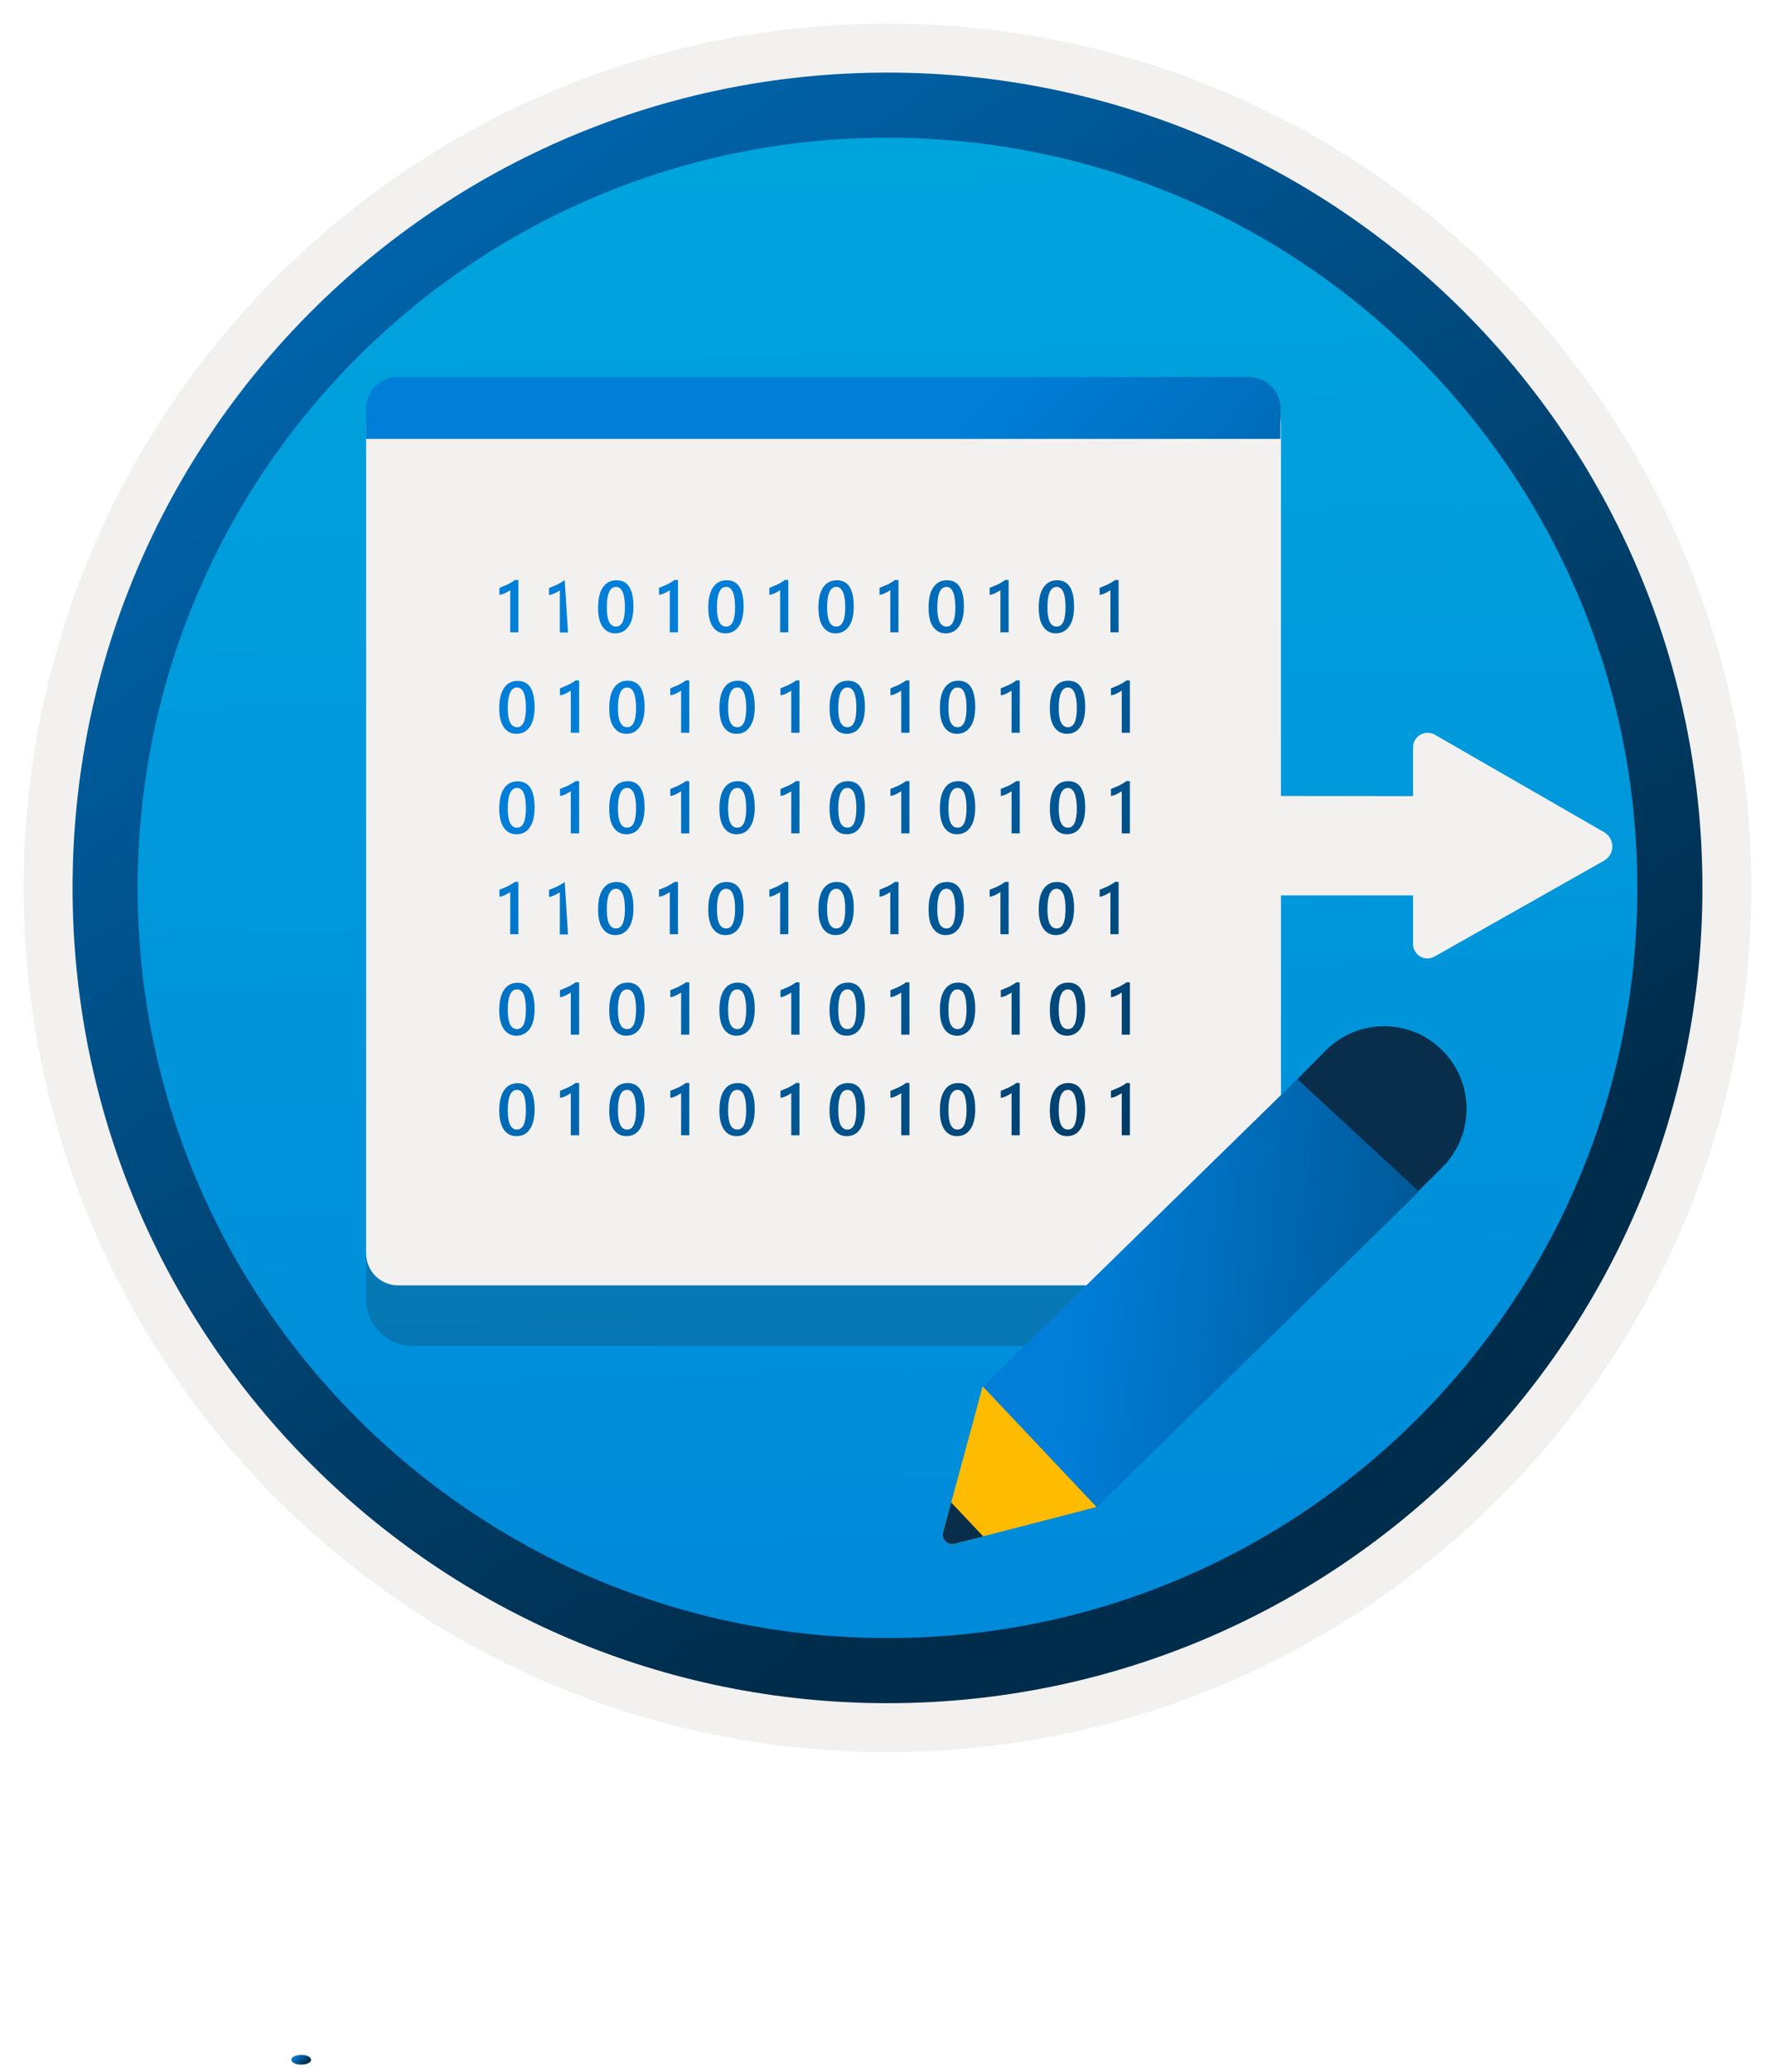 <svg width="204" height="238" viewBox="0 0 204 238" fill="none" xmlns="http://www.w3.org/2000/svg">
<path d="M102 195.62C50.3 195.62 8.38 153.72 8.38 102C8.38 50.28 50.3 8.38 102 8.38C153.7 8.38 195.62 50.3 195.62 102C195.62 153.7 153.7 195.62 102 195.62Z" fill="url(#paint0_linear)"/>
<path fill-rule="evenodd" clip-rule="evenodd" d="M193.8 102C193.8 152.7 152.7 193.8 102 193.8C51.3 193.8 10.2 152.7 10.2 102C10.2 51.3 51.3 10.2 102 10.2C152.7 10.2 193.8 51.3 193.8 102ZM102 2.72C156.84 2.72 201.28 47.16 201.28 102C201.28 156.84 156.82 201.28 102 201.28C47.16 201.28 2.72 156.82 2.72 102C2.72 47.16 47.16 2.72 102 2.72Z" fill="#F2F1F0"/>
<path fill-rule="evenodd" clip-rule="evenodd" d="M188.18 102C188.18 149.6 149.6 188.18 102 188.18C54.4 188.18 15.82 149.6 15.82 102C15.82 54.4 54.4 15.82 102 15.82C149.6 15.82 188.18 54.4 188.18 102ZM102 8.34C153.72 8.34 195.66 50.28 195.66 102C195.66 153.72 153.72 195.66 102 195.66C50.28 195.66 8.34 153.72 8.34 102C8.34 50.28 50.26 8.34 102 8.34Z" fill="url(#paint1_linear)"/>
<path d="M184.36 95.6L164.9 84.4C163.8 83.781 162.4 84.561 162.4 85.841V91.46L114.96 91.4V102.741C115.58 102.781 115.28 102.781 114.96 102.821V102.861H162.4V108.441C162.4 109.721 163.78 110.521 164.88 109.881L184.34 98.88C185.62 98.16 185.62 96.361 184.36 95.6Z" fill="#F2F1F0"/>
<path opacity="0.2" d="M75.64 154.62H141.82C144.78 154.62 147.18 152.22 147.18 149.26V52.08H42.08V149.24C42.08 152.2 44.48 154.6 47.44 154.6H58.9H75.64V154.62Z" fill="#1F1D21"/>
<path d="M75.64 147.66H143.56C145.58 147.66 147.22 146.02 147.22 144V48.76C147.2 46.74 145.56 45.1 143.56 45.1H45.74C43.72 45.1 42.08 46.74 42.08 48.76V144C42.08 146.02 43.72 147.66 45.74 147.66H58.9H75.64Z" fill="#F2F1F0"/>
<path d="M147.18 46.96C147.18 44.94 145.54 43.3 143.52 43.3H45.72C43.7 43.3 42.06 44.94 42.06 46.96V50.42H147.16V46.96H147.18Z" fill="url(#paint2_linear)"/>
<path d="M34.62 237.181C35.25 237.181 35.76 236.93 35.76 236.621C35.76 236.311 35.25 236.061 34.62 236.061C33.99 236.061 33.48 236.311 33.48 236.621C33.48 236.93 33.99 237.181 34.62 237.181Z" fill="url(#paint3_linear)"/>
<path d="M59.58 66.64V72.64H58.64V67.8C58.46 67.92 58.28 68.02 58.08 68.12C57.9 68.22 57.66 68.3 57.4 68.34V67.52C57.58 67.48 57.72 67.4 57.86 67.34C58 67.28 58.14 67.22 58.3 67.16C58.46 67.08 58.58 67 58.74 66.92C58.9 66.82 59.04 66.74 59.2 66.62L59.58 66.64ZM65.28 72.66H64.34V67.82C64.16 67.94 63.98 68.04 63.78 68.14C63.58 68.24 63.36 68.32 63.1 68.36V67.54C63.28 67.5 63.42 67.42 63.56 67.36C63.7 67.3 63.84 67.24 64 67.18C64.16 67.1 64.28 67.02 64.44 66.94C64.6 66.84 64.74 66.76 64.9 66.64L65.28 72.66ZM70.7 72.76C70.08 72.76 69.62 72.5 69.26 72C68.9 71.5 68.74 70.78 68.74 69.82C68.74 68.78 68.92 68 69.3 67.46C69.68 66.92 70.18 66.66 70.86 66.66C72.16 66.66 72.8 67.66 72.8 69.68C72.8 70.66 72.62 71.42 72.24 71.96C71.86 72.48 71.36 72.76 70.7 72.76ZM70.8 67.42C70.1 67.42 69.74 68.2 69.74 69.78C69.74 71.24 70.08 71.98 70.8 71.98C71.5 71.98 71.82 71.22 71.82 69.74C71.82 68.22 71.46 67.42 70.8 67.42ZM77.92 66.64V72.64H76.98V67.8C76.8 67.92 76.62 68.02 76.42 68.12C76.24 68.22 76 68.3 75.74 68.34V67.52C75.92 67.48 76.06 67.4 76.2 67.34C76.34 67.28 76.48 67.22 76.64 67.16C76.8 67.08 76.92 67 77.08 66.92C77.24 66.82 77.38 66.74 77.54 66.62L77.92 66.64ZM83.36 72.76C82.74 72.76 82.28 72.5 81.92 72C81.58 71.5 81.4 70.78 81.4 69.82C81.4 68.78 81.58 68 81.96 67.46C82.34 66.92 82.84 66.66 83.52 66.66C84.82 66.66 85.46 67.66 85.46 69.68C85.46 70.66 85.28 71.42 84.9 71.96C84.54 72.48 84.02 72.76 83.36 72.76ZM83.46 67.42C82.76 67.42 82.4 68.2 82.4 69.78C82.4 71.24 82.74 71.98 83.46 71.98C84.16 71.98 84.48 71.22 84.48 69.74C84.48 68.22 84.14 67.42 83.46 67.42ZM90.6 66.64V72.64H89.66V67.8C89.48 67.92 89.3 68.02 89.1 68.12C88.92 68.22 88.68 68.3 88.42 68.34V67.52C88.6 67.48 88.74 67.4 88.88 67.34C89.02 67.28 89.16 67.22 89.32 67.16C89.48 67.08 89.6 67 89.76 66.92C89.92 66.82 90.06 66.74 90.22 66.62L90.6 66.64ZM96.02 72.76C95.4 72.76 94.94 72.5 94.58 72C94.24 71.5 94.06 70.78 94.06 69.82C94.06 68.78 94.24 68 94.62 67.46C95 66.92 95.5 66.66 96.18 66.66C97.48 66.66 98.12 67.66 98.12 69.68C98.12 70.66 97.94 71.42 97.56 71.96C97.2 72.48 96.68 72.76 96.02 72.76ZM96.12 67.42C95.42 67.42 95.06 68.2 95.06 69.78C95.06 71.24 95.4 71.98 96.12 71.98C96.82 71.98 97.14 71.22 97.14 69.74C97.14 68.22 96.78 67.42 96.12 67.42ZM103.26 66.64V72.64H102.32V67.8C102.14 67.92 101.96 68.02 101.76 68.12C101.58 68.22 101.34 68.3 101.08 68.34V67.52C101.26 67.48 101.4 67.4 101.54 67.34C101.68 67.28 101.82 67.22 101.98 67.16C102.14 67.08 102.26 67 102.42 66.92C102.58 66.82 102.72 66.74 102.88 66.62L103.26 66.64ZM108.68 72.76C108.06 72.76 107.6 72.5 107.24 72C106.88 71.5 106.72 70.78 106.72 69.82C106.72 68.78 106.9 68 107.28 67.46C107.64 66.92 108.16 66.66 108.84 66.66C110.14 66.66 110.78 67.66 110.78 69.68C110.78 70.66 110.6 71.42 110.22 71.96C109.84 72.48 109.34 72.76 108.68 72.76ZM108.78 67.42C108.08 67.42 107.72 68.2 107.72 69.78C107.72 71.24 108.06 71.98 108.78 71.98C109.48 71.98 109.8 71.22 109.8 69.74C109.78 68.22 109.46 67.42 108.78 67.42ZM115.92 66.64V72.64H114.98V67.8C114.8 67.92 114.62 68.02 114.42 68.12C114.24 68.22 114 68.3 113.74 68.34V67.52C113.92 67.48 114.06 67.4 114.2 67.34C114.36 67.28 114.48 67.22 114.64 67.16C114.8 67.08 114.92 67 115.08 66.92C115.24 66.82 115.38 66.74 115.54 66.62L115.92 66.64ZM121.34 72.76C120.72 72.76 120.26 72.5 119.9 72C119.56 71.5 119.38 70.78 119.38 69.82C119.38 68.78 119.56 68 119.94 67.46C120.32 66.92 120.82 66.66 121.5 66.66C122.8 66.66 123.44 67.66 123.44 69.68C123.44 70.66 123.26 71.42 122.88 71.96C122.52 72.48 122 72.76 121.34 72.76ZM121.44 67.42C120.74 67.42 120.38 68.2 120.38 69.78C120.38 71.24 120.72 71.98 121.44 71.98C122.14 71.98 122.46 71.22 122.46 69.74C122.46 68.22 122.12 67.42 121.44 67.42ZM128.56 66.64V72.64H127.62V67.8C127.44 67.92 127.26 68.02 127.06 68.12C126.88 68.22 126.64 68.3 126.38 68.34V67.52C126.56 67.48 126.7 67.4 126.84 67.34C127 67.28 127.12 67.22 127.28 67.16C127.44 67.08 127.56 67 127.72 66.92C127.88 66.82 128.02 66.74 128.18 66.62L128.56 66.64ZM59.34 84.3C58.72 84.3 58.26 84.04 57.9 83.54C57.56 83.06 57.38 82.32 57.38 81.38C57.38 80.34 57.56 79.56 57.94 79.02C58.3 78.48 58.82 78.22 59.5 78.22C60.8 78.22 61.44 79.22 61.44 81.24C61.44 82.22 61.26 82.98 60.88 83.52C60.5 84.04 59.98 84.3 59.34 84.3ZM59.42 78.98C58.72 78.98 58.36 79.76 58.36 81.34C58.36 82.8 58.7 83.54 59.42 83.54C60.12 83.54 60.44 82.78 60.44 81.3C60.44 79.74 60.1 78.98 59.42 78.98ZM66.56 78.18V84.18H65.6V79.34C65.42 79.46 65.24 79.56 65.04 79.66C64.86 79.76 64.62 79.84 64.36 79.88V79.06C64.54 79.02 64.68 78.94 64.82 78.88C64.98 78.82 65.1 78.76 65.26 78.7C65.42 78.62 65.54 78.54 65.7 78.46C65.86 78.38 66 78.28 66.16 78.16L66.56 78.18ZM71.98 84.3C71.36 84.3 70.9 84.04 70.54 83.54C70.18 83.04 70.02 82.32 70.02 81.36C70.02 80.32 70.2 79.54 70.58 79C70.96 78.46 71.46 78.2 72.14 78.2C73.44 78.2 74.08 79.2 74.08 81.22C74.08 82.2 73.9 82.96 73.52 83.5C73.16 84.04 72.64 84.3 71.98 84.3ZM72.08 78.98C71.38 78.98 71.02 79.76 71.02 81.34C71.02 82.8 71.36 83.54 72.08 83.54C72.78 83.54 73.1 82.78 73.1 81.3C73.1 79.74 72.74 78.98 72.08 78.98ZM79.22 78.18V84.18H78.28V79.34C78.1 79.46 77.92 79.56 77.72 79.66C77.54 79.76 77.3 79.84 77.04 79.88V79.06C77.22 79.02 77.36 78.94 77.5 78.88C77.66 78.82 77.78 78.76 77.94 78.7C78.1 78.62 78.22 78.54 78.38 78.46C78.54 78.36 78.68 78.28 78.84 78.16L79.22 78.18ZM84.64 84.3C84.02 84.3 83.56 84.04 83.2 83.54C82.86 83.04 82.68 82.32 82.68 81.36C82.68 80.32 82.86 79.54 83.24 79C83.6 78.46 84.12 78.2 84.8 78.2C86.1 78.2 86.74 79.2 86.74 81.22C86.74 82.2 86.56 82.96 86.18 83.5C85.8 84.04 85.3 84.3 84.64 84.3ZM84.74 78.98C84.04 78.98 83.68 79.76 83.68 81.34C83.68 82.8 84.02 83.54 84.74 83.54C85.44 83.54 85.76 82.78 85.76 81.3C85.74 79.74 85.42 78.98 84.74 78.98ZM91.88 78.18V84.18H90.94V79.34C90.76 79.46 90.58 79.56 90.38 79.66C90.2 79.76 89.96 79.84 89.7 79.88V79.06C89.88 79.02 90.02 78.94 90.16 78.88C90.32 78.82 90.44 78.76 90.6 78.7C90.76 78.62 90.88 78.54 91.04 78.46C91.2 78.36 91.34 78.28 91.5 78.16L91.88 78.18ZM97.3 84.3C96.68 84.3 96.22 84.04 95.86 83.54C95.52 83.04 95.34 82.32 95.34 81.36C95.34 80.32 95.52 79.54 95.9 79C96.26 78.46 96.78 78.2 97.46 78.2C98.76 78.2 99.4 79.2 99.4 81.22C99.4 82.2 99.22 82.96 98.84 83.5C98.48 84.04 97.96 84.3 97.3 84.3ZM97.4 78.98C96.7 78.98 96.34 79.76 96.34 81.34C96.34 82.8 96.68 83.54 97.4 83.54C98.1 83.54 98.42 82.78 98.42 81.3C98.42 79.74 98.08 78.98 97.4 78.98ZM104.52 78.18V84.18H103.58V79.34C103.4 79.46 103.22 79.56 103.02 79.66C102.84 79.76 102.6 79.84 102.34 79.88V79.06C102.52 79.02 102.66 78.94 102.8 78.88C102.96 78.82 103.08 78.76 103.24 78.7C103.4 78.62 103.52 78.54 103.68 78.46C103.84 78.36 103.98 78.28 104.14 78.16L104.52 78.18ZM109.98 84.3C109.36 84.3 108.9 84.04 108.54 83.54C108.2 83.04 108.02 82.32 108.02 81.36C108.02 80.32 108.2 79.54 108.58 79C108.96 78.46 109.46 78.2 110.14 78.2C111.44 78.2 112.08 79.2 112.08 81.22C112.08 82.2 111.9 82.96 111.52 83.5C111.14 84.04 110.62 84.3 109.98 84.3ZM110.06 78.98C109.36 78.98 109 79.76 109 81.34C109 82.8 109.34 83.54 110.06 83.54C110.76 83.54 111.08 82.78 111.08 81.3C111.08 79.74 110.74 78.98 110.06 78.98ZM117.2 78.18V84.18H116.26V79.34C116.08 79.46 115.9 79.56 115.7 79.66C115.52 79.76 115.28 79.84 115.02 79.88V79.06C115.2 79.02 115.34 78.94 115.48 78.88C115.64 78.82 115.76 78.76 115.92 78.7C116.08 78.62 116.2 78.54 116.36 78.46C116.52 78.36 116.66 78.28 116.82 78.16L117.2 78.18ZM122.62 84.3C122 84.3 121.54 84.04 121.18 83.54C120.82 83.04 120.66 82.32 120.66 81.36C120.66 80.32 120.84 79.54 121.22 79C121.58 78.46 122.1 78.2 122.78 78.2C124.08 78.2 124.72 79.2 124.72 81.22C124.72 82.2 124.54 82.96 124.16 83.5C123.8 84.04 123.28 84.3 122.62 84.3ZM122.74 78.98C122.04 78.98 121.68 79.76 121.68 81.34C121.68 82.8 122.02 83.54 122.74 83.54C123.44 83.54 123.76 82.78 123.76 81.3C123.74 79.74 123.38 78.98 122.74 78.98ZM129.86 78.18V84.18H128.92V79.34C128.74 79.46 128.56 79.56 128.36 79.66C128.18 79.76 127.94 79.84 127.68 79.88V79.06C127.86 79.02 128 78.94 128.14 78.88C128.3 78.82 128.42 78.76 128.58 78.7C128.74 78.62 128.86 78.54 129.02 78.46C129.18 78.36 129.32 78.28 129.48 78.16L129.86 78.18ZM59.34 95.84C58.72 95.84 58.26 95.58 57.9 95.08C57.56 94.58 57.38 93.86 57.38 92.92C57.38 91.88 57.56 91.1 57.94 90.56C58.3 90.02 58.82 89.76 59.5 89.76C60.8 89.76 61.44 90.76 61.44 92.78C61.44 93.76 61.26 94.52 60.88 95.06C60.52 95.6 59.98 95.84 59.34 95.84ZM59.42 90.52C58.72 90.52 58.36 91.3 58.36 92.88C58.36 94.34 58.7 95.08 59.42 95.08C60.12 95.08 60.44 94.32 60.44 92.84C60.44 91.3 60.1 90.52 59.42 90.52ZM66.56 89.74V95.74H65.6V90.9C65.42 91.02 65.24 91.12 65.04 91.22C64.86 91.32 64.62 91.4 64.36 91.44V90.62C64.54 90.58 64.68 90.5 64.82 90.44C64.98 90.38 65.1 90.32 65.26 90.26C65.42 90.18 65.54 90.1 65.7 90.02C65.86 89.94 66 89.84 66.16 89.72L66.56 89.74ZM71.98 95.84C71.36 95.84 70.9 95.58 70.54 95.08C70.18 94.58 70.02 93.86 70.02 92.9C70.02 91.86 70.2 91.08 70.58 90.54C70.94 90 71.46 89.74 72.14 89.74C73.44 89.74 74.08 90.74 74.08 92.76C74.08 93.74 73.9 94.5 73.52 95.04C73.16 95.58 72.64 95.84 71.98 95.84ZM72.08 90.52C71.38 90.52 71.02 91.3 71.02 92.88C71.02 94.34 71.36 95.08 72.08 95.08C72.78 95.08 73.1 94.32 73.1 92.84C73.1 91.3 72.74 90.52 72.08 90.52ZM79.22 89.74V95.74H78.28V90.9C78.1 91.02 77.92 91.12 77.72 91.22C77.54 91.32 77.3 91.4 77.04 91.44V90.62C77.22 90.58 77.36 90.5 77.5 90.44C77.66 90.38 77.78 90.32 77.94 90.26C78.1 90.18 78.22 90.1 78.38 90.02C78.54 89.92 78.68 89.84 78.84 89.72L79.22 89.74ZM84.64 95.84C84.02 95.84 83.56 95.58 83.2 95.08C82.86 94.58 82.68 93.86 82.68 92.9C82.68 91.86 82.86 91.08 83.24 90.54C83.6 90 84.12 89.74 84.8 89.74C86.1 89.74 86.74 90.74 86.74 92.76C86.74 93.74 86.56 94.5 86.18 95.04C85.82 95.58 85.3 95.84 84.64 95.84ZM84.74 90.52C84.04 90.52 83.68 91.3 83.68 92.88C83.68 94.34 84.02 95.08 84.74 95.08C85.44 95.08 85.76 94.32 85.76 92.84C85.74 91.3 85.42 90.52 84.74 90.52ZM91.88 89.74V95.74H90.94V90.9C90.76 91.02 90.58 91.12 90.38 91.22C90.2 91.32 89.96 91.4 89.7 91.44V90.62C89.88 90.58 90.02 90.5 90.16 90.44C90.32 90.38 90.44 90.32 90.6 90.26C90.76 90.18 90.88 90.1 91.04 90.02C91.2 89.92 91.34 89.84 91.5 89.72L91.88 89.74ZM97.3 95.84C96.68 95.84 96.22 95.58 95.86 95.08C95.52 94.58 95.34 93.86 95.34 92.9C95.34 91.86 95.52 91.08 95.9 90.54C96.26 90 96.78 89.74 97.46 89.74C98.76 89.74 99.4 90.74 99.4 92.76C99.4 93.74 99.22 94.5 98.84 95.04C98.48 95.58 97.96 95.84 97.3 95.84ZM97.4 90.52C96.7 90.52 96.34 91.3 96.34 92.88C96.34 94.34 96.68 95.08 97.4 95.08C98.1 95.08 98.42 94.32 98.42 92.84C98.42 91.3 98.08 90.52 97.4 90.52ZM104.52 89.74V95.74H103.58V90.9C103.4 91.02 103.22 91.12 103.02 91.22C102.84 91.32 102.6 91.4 102.34 91.44V90.62C102.52 90.58 102.66 90.5 102.8 90.44C102.96 90.38 103.08 90.32 103.24 90.26C103.4 90.18 103.52 90.1 103.68 90.02C103.84 89.92 103.98 89.84 104.14 89.72L104.52 89.74ZM109.98 95.84C109.36 95.84 108.9 95.58 108.54 95.08C108.2 94.58 108.02 93.86 108.02 92.9C108.02 91.86 108.2 91.08 108.58 90.54C108.94 90 109.46 89.74 110.14 89.74C111.44 89.74 112.08 90.74 112.08 92.76C112.08 93.74 111.9 94.5 111.52 95.04C111.14 95.58 110.62 95.84 109.98 95.84ZM110.06 90.52C109.36 90.52 109 91.3 109 92.88C109 94.34 109.34 95.08 110.06 95.08C110.76 95.08 111.08 94.32 111.08 92.84C111.08 91.3 110.74 90.52 110.06 90.52ZM117.2 89.74V95.74H116.26V90.9C116.08 91.02 115.9 91.12 115.7 91.22C115.52 91.32 115.28 91.4 115.02 91.44V90.62C115.2 90.58 115.34 90.5 115.48 90.44C115.64 90.38 115.76 90.32 115.92 90.26C116.08 90.18 116.2 90.1 116.36 90.02C116.52 89.92 116.66 89.84 116.82 89.72L117.2 89.74ZM122.62 95.84C122 95.84 121.54 95.58 121.18 95.08C120.82 94.58 120.66 93.86 120.66 92.9C120.66 91.86 120.84 91.08 121.22 90.54C121.58 90 122.1 89.74 122.78 89.74C124.08 89.74 124.72 90.74 124.72 92.76C124.72 93.74 124.54 94.5 124.16 95.04C123.8 95.58 123.28 95.84 122.62 95.84ZM122.74 90.52C122.04 90.52 121.68 91.3 121.68 92.88C121.68 94.34 122.02 95.08 122.74 95.08C123.44 95.08 123.76 94.32 123.76 92.84C123.74 91.3 123.38 90.52 122.74 90.52ZM129.86 89.74V95.74H128.92V90.9C128.74 91.02 128.56 91.12 128.36 91.22C128.18 91.32 127.94 91.4 127.68 91.44V90.62C127.86 90.58 128 90.5 128.14 90.44C128.3 90.38 128.42 90.32 128.58 90.26C128.74 90.18 128.86 90.1 129.02 90.02C129.18 89.92 129.32 89.84 129.48 89.72L129.86 89.74Z" fill="url(#paint4_linear)"/>
<path d="M59.58 101.32V107.32H58.64V102.48C58.46 102.6 58.28 102.7 58.08 102.8C57.9 102.9 57.66 102.98 57.4 103.02V102.2C57.58 102.16 57.72 102.08 57.86 102.02C58 101.96 58.14 101.9 58.3 101.84C58.46 101.76 58.58 101.68 58.74 101.6C58.9 101.5 59.04 101.42 59.2 101.3L59.58 101.32ZM65.28 107.34H64.34V102.5C64.16 102.62 63.98 102.72 63.78 102.82C63.58 102.92 63.36 103 63.1 103.04V102.22C63.28 102.18 63.42 102.1 63.56 102.04C63.7 101.98 63.84 101.92 64 101.86C64.16 101.78 64.28 101.7 64.44 101.62C64.6 101.52 64.74 101.44 64.9 101.32L65.28 107.34ZM70.7 107.42C70.08 107.42 69.62 107.16 69.26 106.66C68.9 106.16 68.74 105.44 68.74 104.48C68.74 103.44 68.92 102.66 69.3 102.12C69.68 101.58 70.18 101.32 70.86 101.32C72.16 101.32 72.8 102.32 72.8 104.34C72.8 105.32 72.62 106.08 72.24 106.62C71.86 107.16 71.36 107.42 70.7 107.42ZM70.8 102.1C70.1 102.1 69.74 102.88 69.74 104.46C69.74 105.92 70.08 106.66 70.8 106.66C71.5 106.66 71.82 105.9 71.82 104.42C71.82 102.88 71.46 102.1 70.8 102.1ZM77.92 101.32V107.32H76.98V102.48C76.8 102.6 76.62 102.7 76.42 102.8C76.24 102.9 76 102.98 75.74 103.02V102.2C75.92 102.16 76.06 102.08 76.2 102.02C76.34 101.96 76.48 101.9 76.64 101.84C76.8 101.76 76.92 101.68 77.08 101.6C77.24 101.5 77.38 101.42 77.54 101.3L77.92 101.32ZM83.36 107.42C82.74 107.42 82.28 107.16 81.92 106.66C81.58 106.16 81.4 105.44 81.4 104.48C81.4 103.44 81.58 102.66 81.96 102.12C82.34 101.58 82.84 101.32 83.52 101.32C84.82 101.32 85.46 102.32 85.46 104.34C85.46 105.32 85.28 106.08 84.9 106.62C84.54 107.16 84.02 107.42 83.36 107.42ZM83.46 102.1C82.76 102.1 82.4 102.88 82.4 104.46C82.4 105.92 82.74 106.66 83.46 106.66C84.16 106.66 84.48 105.9 84.48 104.42C84.48 102.88 84.14 102.1 83.46 102.1ZM90.6 101.32V107.32H89.66V102.48C89.48 102.6 89.3 102.7 89.1 102.8C88.92 102.9 88.68 102.98 88.42 103.02V102.2C88.6 102.16 88.74 102.08 88.88 102.02C89.02 101.96 89.16 101.9 89.32 101.84C89.48 101.76 89.6 101.68 89.76 101.6C89.92 101.5 90.06 101.42 90.22 101.3L90.6 101.32ZM96.02 107.42C95.4 107.42 94.94 107.16 94.58 106.66C94.24 106.16 94.06 105.44 94.06 104.48C94.06 103.44 94.24 102.66 94.62 102.12C95 101.58 95.5 101.32 96.18 101.32C97.48 101.32 98.12 102.32 98.12 104.34C98.12 105.32 97.94 106.08 97.56 106.62C97.2 107.16 96.68 107.42 96.02 107.42ZM96.12 102.1C95.42 102.1 95.06 102.88 95.06 104.46C95.06 105.92 95.4 106.66 96.12 106.66C96.82 106.66 97.14 105.9 97.14 104.42C97.14 102.88 96.78 102.1 96.12 102.1ZM103.26 101.32V107.32H102.32V102.48C102.14 102.6 101.96 102.7 101.76 102.8C101.58 102.9 101.34 102.98 101.08 103.02V102.2C101.26 102.16 101.4 102.08 101.54 102.02C101.68 101.96 101.82 101.9 101.98 101.84C102.14 101.76 102.26 101.68 102.42 101.6C102.58 101.5 102.72 101.42 102.88 101.3L103.26 101.32ZM108.68 107.42C108.06 107.42 107.6 107.16 107.24 106.66C106.88 106.16 106.72 105.44 106.72 104.48C106.72 103.44 106.9 102.66 107.28 102.12C107.64 101.58 108.16 101.32 108.84 101.32C110.14 101.32 110.78 102.32 110.78 104.34C110.78 105.32 110.6 106.08 110.22 106.62C109.84 107.16 109.34 107.42 108.68 107.42ZM108.78 102.1C108.08 102.1 107.72 102.88 107.72 104.46C107.72 105.92 108.06 106.66 108.78 106.66C109.48 106.66 109.8 105.9 109.8 104.42C109.78 102.88 109.46 102.1 108.78 102.1ZM115.92 101.32V107.32H114.98V102.48C114.8 102.6 114.62 102.7 114.42 102.8C114.24 102.9 114 102.98 113.74 103.02V102.2C113.92 102.16 114.06 102.08 114.2 102.02C114.36 101.96 114.48 101.9 114.64 101.84C114.8 101.76 114.92 101.68 115.08 101.6C115.24 101.5 115.38 101.42 115.54 101.3L115.92 101.32ZM121.34 107.42C120.72 107.42 120.26 107.16 119.9 106.66C119.56 106.16 119.38 105.44 119.38 104.48C119.38 103.44 119.56 102.66 119.94 102.12C120.32 101.58 120.82 101.32 121.5 101.32C122.8 101.32 123.44 102.32 123.44 104.34C123.44 105.32 123.26 106.08 122.88 106.62C122.52 107.16 122 107.42 121.34 107.42ZM121.44 102.1C120.74 102.1 120.38 102.88 120.38 104.46C120.38 105.92 120.72 106.66 121.44 106.66C122.14 106.66 122.46 105.9 122.46 104.42C122.46 102.88 122.12 102.1 121.44 102.1ZM128.56 101.32V107.32H127.62V102.48C127.44 102.6 127.26 102.7 127.06 102.8C126.88 102.9 126.64 102.98 126.38 103.02V102.2C126.56 102.16 126.7 102.08 126.84 102.02C127 101.96 127.12 101.9 127.28 101.84C127.44 101.76 127.56 101.68 127.72 101.6C127.88 101.5 128.02 101.42 128.18 101.3L128.56 101.32ZM59.34 118.98C58.72 118.98 58.26 118.72 57.9 118.22C57.56 117.74 57.38 117 57.38 116.06C57.38 115.02 57.56 114.24 57.94 113.7C58.3 113.16 58.82 112.9 59.5 112.9C60.8 112.9 61.44 113.9 61.44 115.92C61.44 116.9 61.26 117.66 60.88 118.2C60.5 118.7 59.98 118.98 59.34 118.98ZM59.42 113.66C58.72 113.66 58.36 114.44 58.36 116.02C58.36 117.48 58.7 118.22 59.42 118.22C60.12 118.22 60.44 117.46 60.44 115.98C60.44 114.42 60.1 113.66 59.42 113.66ZM66.56 112.86V118.86H65.6V114.02C65.42 114.14 65.24 114.24 65.04 114.34C64.86 114.44 64.62 114.52 64.36 114.56V113.74C64.54 113.7 64.68 113.62 64.82 113.56C64.98 113.5 65.1 113.44 65.26 113.38C65.42 113.3 65.54 113.22 65.7 113.14C65.86 113.06 66 112.96 66.16 112.84L66.56 112.86ZM71.98 118.98C71.36 118.98 70.9 118.72 70.54 118.22C70.18 117.72 70.02 117 70.02 116.04C70.02 115 70.2 114.22 70.58 113.68C70.96 113.14 71.46 112.88 72.14 112.88C73.44 112.88 74.08 113.88 74.08 115.9C74.08 116.88 73.9 117.64 73.52 118.18C73.16 118.7 72.64 118.98 71.98 118.98ZM72.08 113.66C71.38 113.66 71.02 114.44 71.02 116.02C71.02 117.48 71.36 118.22 72.08 118.22C72.78 118.22 73.1 117.46 73.1 115.98C73.1 114.42 72.74 113.66 72.08 113.66ZM79.22 112.86V118.86H78.28V114.02C78.1 114.14 77.92 114.24 77.72 114.34C77.54 114.44 77.3 114.52 77.04 114.56V113.74C77.22 113.7 77.36 113.62 77.5 113.56C77.66 113.5 77.78 113.44 77.94 113.38C78.1 113.3 78.22 113.22 78.38 113.14C78.54 113.04 78.68 112.96 78.84 112.84L79.22 112.86ZM84.64 118.98C84.02 118.98 83.56 118.72 83.2 118.22C82.86 117.72 82.68 117 82.68 116.04C82.68 115 82.86 114.22 83.24 113.68C83.6 113.14 84.12 112.88 84.8 112.88C86.1 112.88 86.74 113.88 86.74 115.9C86.74 116.88 86.56 117.64 86.18 118.18C85.8 118.7 85.3 118.98 84.64 118.98ZM84.74 113.66C84.04 113.66 83.68 114.44 83.68 116.02C83.68 117.48 84.02 118.22 84.74 118.22C85.44 118.22 85.76 117.46 85.76 115.98C85.74 114.42 85.42 113.66 84.74 113.66ZM91.88 112.86V118.86H90.94V114.02C90.76 114.14 90.58 114.24 90.38 114.34C90.2 114.44 89.96 114.52 89.7 114.56V113.74C89.88 113.7 90.02 113.62 90.16 113.56C90.32 113.5 90.44 113.44 90.6 113.38C90.76 113.3 90.88 113.22 91.04 113.14C91.2 113.04 91.34 112.96 91.5 112.84L91.88 112.86ZM97.3 118.98C96.68 118.98 96.22 118.72 95.86 118.22C95.52 117.72 95.34 117 95.34 116.04C95.34 115 95.52 114.22 95.9 113.68C96.26 113.14 96.78 112.88 97.46 112.88C98.76 112.88 99.4 113.88 99.4 115.9C99.4 116.88 99.22 117.64 98.84 118.18C98.48 118.7 97.96 118.98 97.3 118.98ZM97.4 113.66C96.7 113.66 96.34 114.44 96.34 116.02C96.34 117.48 96.68 118.22 97.4 118.22C98.1 118.22 98.42 117.46 98.42 115.98C98.42 114.42 98.08 113.66 97.4 113.66ZM104.52 112.86V118.86H103.58V114.02C103.4 114.14 103.22 114.24 103.02 114.34C102.84 114.44 102.6 114.52 102.34 114.56V113.74C102.52 113.7 102.66 113.62 102.8 113.56C102.96 113.5 103.08 113.44 103.24 113.38C103.4 113.3 103.52 113.22 103.68 113.14C103.84 113.04 103.98 112.96 104.14 112.84L104.52 112.86ZM109.98 118.98C109.36 118.98 108.9 118.72 108.54 118.22C108.2 117.72 108.02 117 108.02 116.04C108.02 115 108.2 114.22 108.58 113.68C108.96 113.14 109.46 112.88 110.14 112.88C111.44 112.88 112.08 113.88 112.08 115.9C112.08 116.88 111.9 117.64 111.52 118.18C111.14 118.7 110.62 118.98 109.98 118.98ZM110.06 113.66C109.36 113.66 109 114.44 109 116.02C109 117.48 109.34 118.22 110.06 118.22C110.76 118.22 111.08 117.46 111.08 115.98C111.08 114.42 110.74 113.66 110.06 113.66ZM117.2 112.86V118.86H116.26V114.02C116.08 114.14 115.9 114.24 115.7 114.34C115.52 114.44 115.28 114.52 115.02 114.56V113.74C115.2 113.7 115.34 113.62 115.48 113.56C115.64 113.5 115.76 113.44 115.92 113.38C116.08 113.3 116.2 113.22 116.36 113.14C116.52 113.04 116.66 112.96 116.82 112.84L117.2 112.86ZM122.62 118.98C122 118.98 121.54 118.72 121.18 118.22C120.82 117.72 120.66 117 120.66 116.04C120.66 115 120.84 114.22 121.22 113.68C121.58 113.14 122.1 112.88 122.78 112.88C124.08 112.88 124.72 113.88 124.72 115.9C124.72 116.88 124.54 117.64 124.16 118.18C123.8 118.7 123.28 118.98 122.62 118.98ZM122.74 113.66C122.04 113.66 121.68 114.44 121.68 116.02C121.68 117.48 122.02 118.22 122.74 118.22C123.44 118.22 123.76 117.46 123.76 115.98C123.74 114.42 123.38 113.66 122.74 113.66ZM129.86 112.86V118.86H128.92V114.02C128.74 114.14 128.56 114.24 128.36 114.34C128.18 114.44 127.94 114.52 127.68 114.56V113.74C127.86 113.7 128 113.62 128.14 113.56C128.3 113.5 128.42 113.44 128.58 113.38C128.74 113.3 128.86 113.22 129.02 113.14C129.18 113.04 129.32 112.96 129.48 112.84L129.86 112.86ZM59.34 130.52C58.72 130.52 58.26 130.26 57.9 129.76C57.56 129.26 57.38 128.54 57.38 127.6C57.38 126.56 57.56 125.78 57.94 125.24C58.3 124.7 58.82 124.44 59.5 124.44C60.8 124.44 61.44 125.44 61.44 127.46C61.44 128.44 61.26 129.2 60.88 129.74C60.52 130.28 59.98 130.52 59.34 130.52ZM59.42 125.2C58.72 125.2 58.36 125.98 58.36 127.56C58.36 129.02 58.7 129.76 59.42 129.76C60.12 129.76 60.44 129 60.44 127.52C60.44 125.98 60.1 125.2 59.42 125.2ZM66.56 124.42V130.42H65.6V125.58C65.42 125.7 65.24 125.8 65.04 125.9C64.86 126 64.62 126.08 64.36 126.12V125.3C64.54 125.26 64.68 125.18 64.82 125.12C64.98 125.06 65.1 125 65.26 124.94C65.42 124.86 65.54 124.78 65.7 124.7C65.86 124.6 66 124.52 66.16 124.4L66.56 124.42ZM71.98 130.52C71.36 130.52 70.9 130.26 70.54 129.76C70.18 129.26 70.02 128.54 70.02 127.58C70.02 126.54 70.2 125.76 70.58 125.22C70.94 124.68 71.46 124.42 72.14 124.42C73.44 124.42 74.08 125.42 74.08 127.44C74.08 128.42 73.9 129.18 73.52 129.72C73.16 130.26 72.64 130.52 71.98 130.52ZM72.08 125.2C71.38 125.2 71.02 125.98 71.02 127.56C71.02 129.02 71.36 129.76 72.08 129.76C72.78 129.76 73.1 129 73.1 127.52C73.1 125.98 72.74 125.2 72.08 125.2ZM79.22 124.42V130.42H78.28V125.58C78.1 125.7 77.92 125.8 77.72 125.9C77.54 126 77.3 126.08 77.04 126.12V125.3C77.22 125.26 77.36 125.18 77.5 125.12C77.66 125.06 77.78 125 77.94 124.94C78.1 124.86 78.22 124.78 78.38 124.7C78.54 124.6 78.68 124.52 78.84 124.4L79.22 124.42ZM84.64 130.52C84.02 130.52 83.56 130.26 83.2 129.76C82.86 129.26 82.68 128.54 82.68 127.58C82.68 126.54 82.86 125.76 83.24 125.22C83.6 124.68 84.12 124.42 84.8 124.42C86.1 124.42 86.74 125.42 86.74 127.44C86.74 128.42 86.56 129.18 86.18 129.72C85.82 130.26 85.3 130.52 84.64 130.52ZM84.74 125.2C84.04 125.2 83.68 125.98 83.68 127.56C83.68 129.02 84.02 129.76 84.74 129.76C85.44 129.76 85.76 129 85.76 127.52C85.74 125.98 85.42 125.2 84.74 125.2ZM91.88 124.42V130.42H90.94V125.58C90.76 125.7 90.58 125.8 90.38 125.9C90.2 126 89.96 126.08 89.7 126.12V125.3C89.88 125.26 90.02 125.18 90.16 125.12C90.32 125.06 90.44 125 90.6 124.94C90.76 124.86 90.88 124.78 91.04 124.7C91.2 124.6 91.34 124.52 91.5 124.4L91.88 124.42ZM97.3 130.52C96.68 130.52 96.22 130.26 95.86 129.76C95.52 129.26 95.34 128.54 95.34 127.58C95.34 126.54 95.52 125.76 95.9 125.22C96.26 124.68 96.78 124.42 97.46 124.42C98.76 124.42 99.4 125.42 99.4 127.44C99.4 128.42 99.22 129.18 98.84 129.72C98.48 130.26 97.96 130.52 97.3 130.52ZM97.4 125.2C96.7 125.2 96.34 125.98 96.34 127.56C96.34 129.02 96.68 129.76 97.4 129.76C98.1 129.76 98.42 129 98.42 127.52C98.42 125.98 98.08 125.2 97.4 125.2ZM104.52 124.42V130.42H103.58V125.58C103.4 125.7 103.22 125.8 103.02 125.9C102.84 126 102.6 126.08 102.34 126.12V125.3C102.52 125.26 102.66 125.18 102.8 125.12C102.96 125.06 103.08 125 103.24 124.94C103.4 124.86 103.52 124.78 103.68 124.7C103.84 124.6 103.98 124.52 104.14 124.4L104.52 124.42ZM109.98 130.52C109.36 130.52 108.9 130.26 108.54 129.76C108.2 129.26 108.02 128.54 108.02 127.58C108.02 126.54 108.2 125.76 108.58 125.22C108.94 124.68 109.46 124.42 110.14 124.42C111.44 124.42 112.08 125.42 112.08 127.44C112.08 128.42 111.9 129.18 111.52 129.72C111.14 130.26 110.62 130.52 109.98 130.52ZM110.06 125.2C109.36 125.2 109 125.98 109 127.56C109 129.02 109.34 129.76 110.06 129.76C110.76 129.76 111.08 129 111.08 127.52C111.08 125.98 110.74 125.2 110.06 125.2ZM117.2 124.42V130.42H116.26V125.58C116.08 125.7 115.9 125.8 115.7 125.9C115.52 126 115.28 126.08 115.02 126.12V125.3C115.2 125.26 115.34 125.18 115.48 125.12C115.64 125.06 115.76 125 115.92 124.94C116.08 124.86 116.2 124.78 116.36 124.7C116.52 124.6 116.66 124.52 116.82 124.4L117.2 124.42ZM122.62 130.52C122 130.52 121.54 130.26 121.18 129.76C120.82 129.26 120.66 128.54 120.66 127.58C120.66 126.54 120.84 125.76 121.22 125.22C121.58 124.68 122.1 124.42 122.78 124.42C124.08 124.42 124.72 125.42 124.72 127.44C124.72 128.42 124.54 129.18 124.16 129.72C123.8 130.26 123.28 130.52 122.62 130.52ZM122.74 125.2C122.04 125.2 121.68 125.98 121.68 127.56C121.68 129.02 122.02 129.76 122.74 129.76C123.44 129.76 123.76 129 123.76 127.52C123.74 125.98 123.38 125.2 122.74 125.2ZM129.86 124.42V130.42H128.92V125.58C128.74 125.7 128.56 125.8 128.36 125.9C128.18 126 127.94 126.08 127.68 126.12V125.3C127.86 125.26 128 125.18 128.14 125.12C128.3 125.06 128.42 125 128.58 124.94C128.74 124.86 128.86 124.78 129.02 124.7C129.18 124.6 129.32 124.52 129.48 124.4L129.86 124.42Z" fill="url(#paint5_linear)"/>
<path d="M112.92 159.321C112.92 159.321 143.78 133.781 147.52 137.001C151.72 140.601 126.02 173.121 126.02 173.121L109.7 177.341C108.9 177.541 108.18 176.821 108.4 176.021L112.92 159.321Z" fill="#FFBB00"/>
<path d="M136.34 136.901L152.4 120.641C155.9 117.161 161.52 116.961 165.24 120.181C169.44 123.781 169.68 130.221 165.74 134.121L162.5 137.341L136.34 136.901Z" fill="#092E4C"/>
<path d="M112.96 159.28L149.1 123.96L163.08 136.88L126.04 173.14L112.96 159.28Z" fill="url(#paint6_linear)"/>
<path d="M113 176.501L109.7 177.341C108.9 177.541 108.18 176.821 108.4 176.021L109.32 172.601L113 176.501Z" fill="#092E4C"/>
<defs>
<linearGradient id="paint0_linear" x1="98.461" y1="-27.579" x2="106.425" y2="263.961" gradientUnits="userSpaceOnUse">
<stop stop-color="#00ABDE"/>
<stop offset="1" stop-color="#007ED8"/>
</linearGradient>
<linearGradient id="paint1_linear" x1="4.867" y1="-41.25" x2="195.922" y2="240.513" gradientUnits="userSpaceOnUse">
<stop stop-color="#007ED8"/>
<stop offset="0.707" stop-color="#002D4C"/>
</linearGradient>
<linearGradient id="paint2_linear" x1="103.723" y1="56.585" x2="225.2" y2="172.614" gradientUnits="userSpaceOnUse">
<stop stop-color="#007ED8"/>
<stop offset="0.707" stop-color="#002D4C"/>
</linearGradient>
<linearGradient id="paint3_linear" x1="34.087" y1="236" x2="35.396" y2="237.564" gradientUnits="userSpaceOnUse">
<stop stop-color="#007ED8"/>
<stop offset="0.707" stop-color="#002D4C"/>
</linearGradient>
<linearGradient id="paint4_linear" x1="80.095" y1="69.535" x2="179.873" y2="155.868" gradientUnits="userSpaceOnUse">
<stop stop-color="#007ED8"/>
<stop offset="0.707" stop-color="#002D4C"/>
</linearGradient>
<linearGradient id="paint5_linear" x1="62.938" y1="89.364" x2="162.715" y2="175.696" gradientUnits="userSpaceOnUse">
<stop stop-color="#007ED8"/>
<stop offset="0.707" stop-color="#002D4C"/>
</linearGradient>
<linearGradient id="paint6_linear" x1="123.98" y1="147.117" x2="240.468" y2="159.333" gradientUnits="userSpaceOnUse">
<stop stop-color="#007ED8"/>
<stop offset="0.707" stop-color="#002D4C"/>
</linearGradient>
</defs>
</svg>
